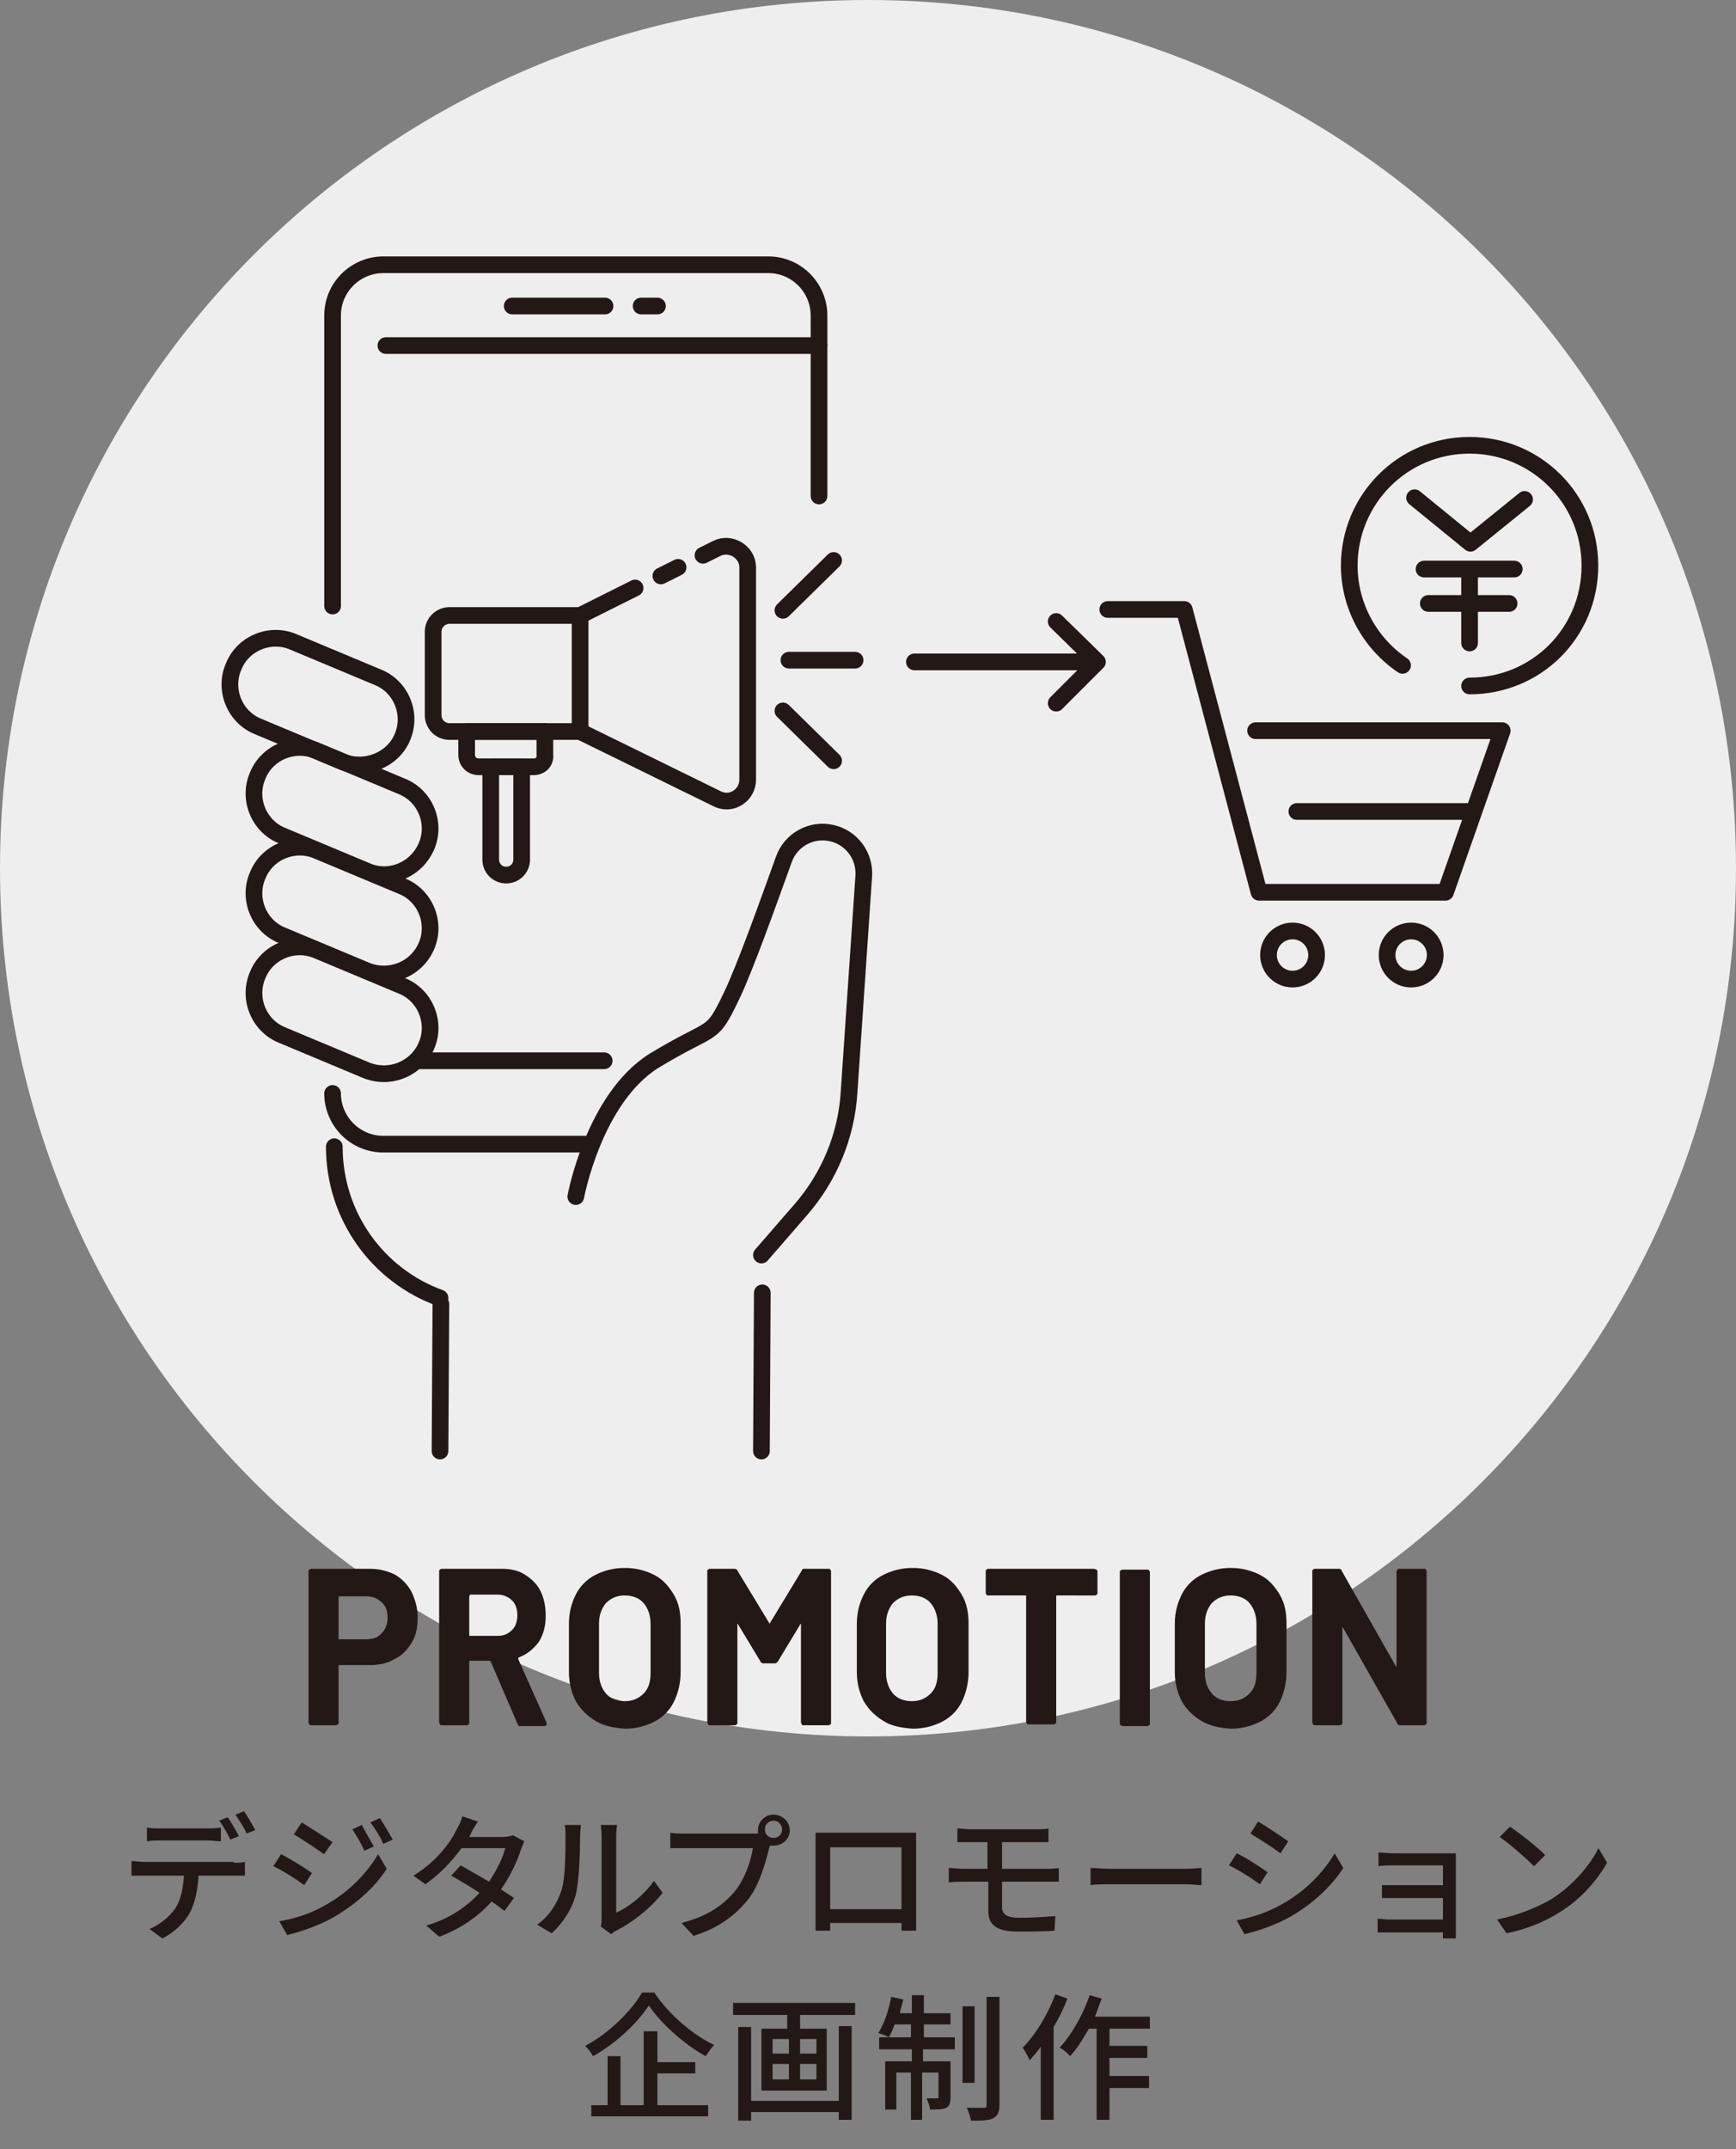 <?xml version="1.0" encoding="utf-8"?>
<!-- Generator: Adobe Illustrator 25.2.1, SVG Export Plug-In . SVG Version: 6.00 Build 0)  -->
<svg version="1.1" id="レイヤー_1" xmlns="http://www.w3.org/2000/svg" xmlns:xlink="http://www.w3.org/1999/xlink" x="0px"
	 y="0px" width="202px" height="250px" viewBox="0 0 202 250" style="enable-background:new 0 0 202 250;" xml:space="preserve">
<rect x="0" y="0" width="202" height="250" fill="#808080" stroke="none"/>
<style type="text/css">
	.st0{fill:#EEEEEF;}
	.st1{fill:#231815;}
	.st2{fill:none;stroke:#231815;stroke-width:1.941;stroke-linecap:round;stroke-linejoin:round;stroke-miterlimit:10;}
</style>
<g id="promotion">
	<path id="XMLID_8_" class="st0" d="M0,101L0,101C0,45.2,45.2,0,101,0h0c55.8,0,101,45.2,101,101v0c0,55.8-45.2,101-101,101h0
		C45.2,202,0,156.8,0,101z"/>
	<g>
		<g>
			<g>
				<g>
					<g>
						<path class="st1" d="M27.2,216.7c0.3,0,0.9,0,1.3-0.1v1.6c-0.4,0-0.9,0-1.3,0h-4.1c-0.1,1.7-0.4,3.1-1,4.3
							c-0.6,1.1-1.8,2.3-3.2,3l-1.5-1.1c1.2-0.5,2.3-1.4,3-2.4c0.7-1.1,0.9-2.4,1-3.8h-4.6c-0.5,0-1,0-1.5,0v-1.7
							c0.5,0,1,0.1,1.5,0.1H27.2z M18.7,214.1c-0.5,0-1.1,0-1.6,0.1v-1.6c0.5,0.1,1,0.1,1.6,0.1h5.4c0.5,0,1.1,0,1.6-0.1v1.6
							c-0.5,0-1.1-0.1-1.6-0.1H18.7z M26.8,214c-0.3-0.6-0.8-1.6-1.3-2.2l1-0.4c0.4,0.6,1,1.6,1.3,2.2L26.8,214z M28.4,210.7
							c0.4,0.6,1,1.6,1.3,2.2l-1,0.4c-0.3-0.7-0.9-1.6-1.3-2.2L28.4,210.7z"/>
						<path class="st1" d="M36.3,217.9l-0.9,1.4c-0.8-0.6-2.5-1.7-3.6-2.2l0.9-1.4C33.7,216.2,35.5,217.3,36.3,217.9z M37.9,221.6
							c2.7-1.5,4.8-3.7,6.1-5.9l1,1.7c-1.4,2.2-3.7,4.2-6.3,5.7c-1.6,0.9-3.9,1.7-5.3,2l-0.9-1.6C34.3,223.2,36.2,222.6,37.9,221.6z
							 M38.7,214.3l-1,1.4c-0.8-0.6-2.5-1.7-3.5-2.3l0.9-1.4C36.1,212.6,37.9,213.8,38.7,214.3z M43.5,214.8l-1.1,0.5
							c-0.4-0.9-0.9-1.7-1.4-2.5l1.1-0.5C42.4,212.9,43.1,214.1,43.5,214.8z M45.7,214l-1.1,0.5c-0.4-0.9-0.9-1.7-1.5-2.5l1.1-0.5
							C44.6,212.1,45.3,213.3,45.7,214z"/>
						<path class="st1" d="M61,214.2c-0.1,0.3-0.3,0.7-0.4,1c-0.4,1.3-1.2,3-2.3,4.6c0.6,0.4,1.1,0.7,1.5,1l-1.1,1.5
							c-0.4-0.3-0.9-0.7-1.5-1.1c-1.4,1.6-3.4,3.1-6.1,4.1l-1.5-1.3c2.8-0.8,4.8-2.3,6.2-3.8c-1.2-0.8-2.4-1.5-3.3-2l1.1-1.2
							c0.9,0.5,2.1,1.2,3.3,1.9c0.9-1.3,1.6-2.8,1.9-3.9h-5.1c-1.1,1.5-2.5,3-4.2,4.2l-1.4-1c2.8-1.7,4.4-4,5.1-5.5
							c0.2-0.3,0.5-1,0.6-1.4l1.8,0.6c-0.3,0.5-0.7,1.1-0.8,1.4l-0.2,0.4h3.9c0.4,0,0.9-0.1,1.2-0.2L61,214.2z"/>
						<path class="st1" d="M62.5,223.9c1.4-1,2.3-2.4,2.8-3.9c0.5-1.4,0.5-4.5,0.5-6.4c0-0.5,0-0.9-0.1-1.3h1.9
							c0,0.1-0.1,0.7-0.1,1.3c0,1.8-0.1,5.2-0.5,6.8c-0.5,1.8-1.5,3.3-2.8,4.5L62.5,223.9z M69.9,224.1c0.1-0.3,0.1-0.6,0.1-1v-9.5
							c0-0.7-0.1-1.2-0.1-1.3h1.9c0,0.1-0.1,0.6-0.1,1.3v8.9c1.4-0.6,3.2-2,4.4-3.7l1,1.4c-1.4,1.8-3.6,3.5-5.4,4.4
							c-0.3,0.1-0.4,0.3-0.6,0.4L69.9,224.1z"/>
						<path class="st1" d="M87.5,213.3c0.2,0,0.4,0,0.7,0c0-0.1,0-0.3,0-0.4c0-1,0.8-1.8,1.8-1.8c1,0,1.9,0.8,1.9,1.8
							c0,1-0.8,1.8-1.9,1.8c-0.1,0-0.3,0-0.4,0l-0.1,0.3c-0.4,1.6-1.1,4.2-2.4,5.9c-1.5,1.9-3.5,3.4-6.4,4.3l-1.4-1.5
							c3.1-0.8,4.9-2.1,6.3-3.8c1.1-1.4,1.8-3.5,2-4.9h-7.9c-0.7,0-1.3,0-1.7,0v-1.8c0.4,0.1,1.2,0.1,1.7,0.1H87.5z M91,212.8
							c0-0.5-0.4-1-1-1c-0.5,0-1,0.4-1,1c0,0.6,0.4,1,1,1C90.6,213.8,91,213.4,91,212.8z"/>
						<path class="st1" d="M106.6,222.5c0,0.6,0,1.9,0,2.1h-1.7c0-0.1,0-0.4,0-0.9h-8.3c0,0.4,0,0.8,0,0.9h-1.7c0-0.1,0-1.4,0-2.1
							v-7.9c0-0.4,0-1,0-1.4c0.6,0,1.1,0,1.5,0h8.7c0.4,0,0.9,0,1.5,0c0,0.4,0,0.9,0,1.4V222.5z M96.6,214.9v7.2h8.3v-7.2H96.6z"/>
						<path class="st1" d="M116.6,221.9c0,0.8,0.6,1.2,2,1.2c1.5,0,2.8-0.1,4.2-0.2l-0.1,1.7c-1.2,0.1-2.8,0.1-4.3,0.1
							c-2.6,0-3.4-0.9-3.4-2.4v-3.4H112c-0.4,0-1.2,0-1.6,0.1v-1.7c0.4,0,1.2,0.1,1.6,0.1h2.9v-3.1h-2c-0.6,0-1,0-1.5,0v-1.6
							c0.4,0,0.9,0.1,1.5,0.1h7.7c0.5,0,1,0,1.4-0.1v1.6c-0.4,0-0.8,0-1.4,0h-4v3.1h5.2c0.3,0,1,0,1.4-0.1l0,1.6c-0.4,0-1.1,0-1.4,0
							h-5.2V221.9z"/>
						<path class="st1" d="M126.9,217.3c0.5,0,1.5,0.1,2.4,0.1h8.7c0.8,0,1.4-0.1,1.8-0.1v2c-0.4,0-1.1-0.1-1.8-0.1h-8.7
							c-0.9,0-1.8,0-2.4,0.1V217.3z"/>
						<path class="st1" d="M147.5,217.8l-0.9,1.4c-0.8-0.6-2.5-1.7-3.6-2.2l0.9-1.4C145,216.1,146.8,217.3,147.5,217.8z
							 M149.2,221.5c2.7-1.5,4.8-3.7,6.1-5.9l1,1.7c-1.4,2.2-3.6,4.2-6.2,5.7c-1.6,0.9-3.9,1.7-5.3,2l-0.9-1.6
							C145.5,223.1,147.5,222.5,149.2,221.5z M149.9,214.2l-0.9,1.4c-0.8-0.6-2.5-1.7-3.5-2.3l0.9-1.4
							C147.4,212.5,149.2,213.7,149.9,214.2z"/>
						<path class="st1" d="M167.9,225.4c0-0.1,0-0.4,0-0.6h-6.3c-0.5,0-1.1,0-1.3,0v-1.6c0.3,0,0.8,0.1,1.3,0.1h6.3v-2.5h-5.5
							c-0.6,0-1.2,0-1.6,0v-1.5c0.4,0,1,0,1.6,0h5.5V217h-5.7c-0.5,0-1.5,0-1.8,0.1v-1.6c0.4,0,1.3,0.1,1.8,0.1h6.1
							c0.4,0,0.9,0,1.1,0c0,0.2,0,0.6,0,0.9v8c0,0.3,0,0.7,0,1H167.9z"/>
						<path class="st1" d="M180.4,221c2.6-1.6,4.6-4,5.6-6l1,1.7c-1.2,2.1-3.1,4.3-5.6,5.8c-1.6,1-3.6,1.9-6.1,2.4l-1.1-1.6
							C176.7,222.8,178.8,221.9,180.4,221z M179.8,215.8l-1.3,1.3c-0.8-0.8-2.8-2.6-4-3.4l1.2-1.2
							C176.9,213.3,178.9,214.9,179.8,215.8z"/>
						<path class="st1" d="M76.2,231.9c1.7,2.5,4.4,4.8,6.9,6c-0.4,0.4-0.7,0.9-1,1.3c-2.5-1.4-5.2-3.8-6.6-5.9
							c-1.3,2-3.8,4.4-6.5,5.9c-0.2-0.4-0.6-0.9-0.9-1.2c2.8-1.5,5.4-4.1,6.6-6.2H76.2z M76.5,244.9h5.9v1.3H68.8v-1.3h1.9v-5.7h1.5
							v5.7h2.7v-8.6h1.6v3.6h4.4v1.3h-4.4V244.9z"/>
						<path class="st1" d="M99.5,233v1.4h-6.4v1.6h3.1v7.2h-7.6v-7.2h3v-1.6h-6.3V233H99.5z M97.6,235.7h1.5v10.9h-1.5v-0.9H87.4v1
							h-1.5v-10.9h1.5v8.6h10.2V235.7z M89.9,238.9h1.9v-1.7h-1.9V238.9z M89.9,241.9h1.9v-1.8h-1.9V241.9z M95,237.2h-1.9v1.7H95
							V237.2z M95,240.1h-1.9v1.8H95V240.1z"/>
						<path class="st1" d="M107.4,237h3.7v1.4h-3.7v1.4h3.2v4.2c0,0.6-0.1,1-0.5,1.2c-0.4,0.2-1,0.2-1.9,0.2c0-0.4-0.2-0.9-0.4-1.3
							c0.6,0,1.1,0,1.2,0c0.2,0,0.2,0,0.2-0.2v-2.8h-1.9v5.5H106v-5.5h-1.7v4.3h-1.3v-5.6h3.1v-1.4h-3.8V237h1.1
							c-0.3-0.2-0.9-0.4-1.2-0.5c0.7-1.1,1.2-2.6,1.5-4.2l1.4,0.3c-0.1,0.5-0.3,1.1-0.4,1.6h1.4v-2.1h1.4v2.1h3.1v1.3h-3.1V237z
							 M106,237v-1.5h-1.9c-0.2,0.5-0.4,1.1-0.7,1.5H106z M113.4,242.3H112v-8.9h1.4V242.3z M116.3,232.2v12.6
							c0,0.9-0.2,1.3-0.7,1.6c-0.5,0.3-1.4,0.3-2.6,0.3c-0.1-0.4-0.3-1.1-0.5-1.5c0.9,0,1.8,0,2,0c0.3,0,0.3-0.1,0.3-0.3v-12.6
							H116.3z"/>
						<path class="st1" d="M124.2,232.5c-0.4,1.1-1,2.3-1.6,3.3v10.8h-1.5v-8.5c-0.4,0.6-0.9,1.1-1.3,1.6c-0.1-0.4-0.6-1.2-0.8-1.5
							c1.5-1.5,2.9-3.8,3.8-6.2L124.2,232.5z M129.1,236v2h4.4v1.4h-4.4v2.1h4.6v1.4h-4.6v3.7h-1.5V236h-0.9
							c-0.7,1.2-1.4,2.4-2.2,3.2c-0.2-0.3-0.8-0.8-1.2-1c1.4-1.5,2.7-3.8,3.5-6.1l1.4,0.4c-0.3,0.7-0.5,1.4-0.8,2.1h6.4v1.4H129.1z"
							/>
					</g>
				</g>
			</g>
		</g>
		<g>
			<g>
				<g>
					<path class="st1" d="M46,183.2c0.8,0.5,1.4,1.1,1.9,2c0.4,0.9,0.7,1.8,0.7,3c0,1.1-0.2,2.1-0.7,2.9s-1.1,1.5-2,1.9
						c-0.8,0.5-1.8,0.7-2.9,0.7h-3.5c-0.1,0-0.1,0-0.1,0.1v6.6c0,0.1,0,0.2-0.1,0.2s-0.1,0.1-0.2,0.1h-2.9c-0.1,0-0.2,0-0.2-0.1
						s-0.1-0.1-0.1-0.2v-17.6c0-0.1,0-0.2,0.1-0.2s0.1-0.1,0.2-0.1h6.9C44.2,182.5,45.2,182.8,46,183.2z M44.4,190
						c0.5-0.5,0.7-1.1,0.7-1.8c0-0.8-0.2-1.4-0.7-1.8c-0.5-0.5-1.1-0.7-1.8-0.7h-3.1c-0.1,0-0.1,0-0.1,0.1v4.8c0,0.1,0,0.1,0.1,0.1
						h3.1C43.4,190.7,44,190.5,44.4,190z"/>
					<path class="st1" d="M60.2,200.5l-3.1-7.2c0-0.1-0.1-0.1-0.1-0.1h-2.3c-0.1,0-0.1,0-0.1,0.1v7.1c0,0.1,0,0.2-0.1,0.2
						c-0.1,0.1-0.1,0.1-0.2,0.1h-2.9c-0.1,0-0.2,0-0.2-0.1s-0.1-0.1-0.1-0.2v-17.6c0-0.1,0-0.2,0.1-0.2c0.1-0.1,0.1-0.1,0.2-0.1h7
						c1,0,2,0.2,2.7,0.7c0.8,0.5,1.4,1.1,1.8,1.9c0.4,0.8,0.6,1.8,0.6,2.9c0,1.2-0.3,2.2-0.8,3c-0.6,0.8-1.3,1.4-2.3,1.8
						c-0.1,0-0.1,0.1-0.1,0.2l3.3,7.4c0,0.1,0,0.1,0,0.2c0,0.1-0.1,0.2-0.3,0.2h-3C60.4,200.7,60.3,200.7,60.2,200.5z M54.6,185.8
						v4.4c0,0.1,0,0.1,0.1,0.1h3.2c0.7,0,1.2-0.2,1.7-0.7c0.4-0.4,0.6-1,0.6-1.7c0-0.7-0.2-1.3-0.6-1.7c-0.4-0.4-1-0.7-1.7-0.7h-3.2
						C54.6,185.7,54.6,185.7,54.6,185.8z"/>
					<path class="st1" d="M69.3,200.2c-1-0.6-1.7-1.3-2.3-2.3c-0.5-1-0.8-2.1-0.8-3.4v-5.6c0-1.3,0.3-2.4,0.8-3.4s1.3-1.8,2.3-2.3
						c1-0.5,2.1-0.8,3.4-0.8c1.3,0,2.4,0.3,3.4,0.8c1,0.5,1.7,1.3,2.3,2.3s0.8,2.1,0.8,3.4v5.6c0,1.3-0.3,2.5-0.8,3.5
						c-0.5,1-1.3,1.8-2.3,2.3c-1,0.5-2.1,0.8-3.4,0.8C71.4,201,70.3,200.8,69.3,200.2z M74.9,197c0.6-0.6,0.8-1.4,0.8-2.4v-5.7
						c0-1-0.3-1.8-0.8-2.4s-1.3-0.9-2.2-0.9c-0.9,0-1.6,0.3-2.2,0.9c-0.5,0.6-0.8,1.4-0.8,2.4v5.7c0,1,0.3,1.8,0.8,2.4
						c0.5,0.6,1.3,0.9,2.2,0.9S74.3,197.6,74.9,197z"/>
					<path class="st1" d="M93.5,182.5h2.9c0.1,0,0.2,0,0.2,0.1c0.1,0.1,0.1,0.1,0.1,0.2v17.6c0,0.1,0,0.2-0.1,0.2
						c-0.1,0.1-0.1,0.1-0.2,0.1h-2.9c-0.1,0-0.2,0-0.2-0.1s-0.1-0.1-0.1-0.2V189c0-0.1,0-0.1,0-0.1s-0.1,0-0.1,0.1l-2.6,4.3
						c-0.1,0.1-0.2,0.2-0.3,0.2h-1.4c-0.1,0-0.3-0.1-0.3-0.2l-2.6-4.3c0-0.1-0.1-0.1-0.1-0.1c0,0,0,0,0,0.1v11.4
						c0,0.1,0,0.2-0.1,0.2c-0.1,0.1-0.1,0.1-0.2,0.1h-2.9c-0.1,0-0.2,0-0.2-0.1s-0.1-0.1-0.1-0.2v-17.6c0-0.1,0-0.2,0.1-0.2
						c0.1-0.1,0.1-0.1,0.2-0.1h2.9c0.1,0,0.3,0.1,0.3,0.2l3.7,6.1c0,0.1,0.1,0.1,0.1,0l3.7-6.1C93.3,182.6,93.4,182.5,93.5,182.5z"
						/>
					<path class="st1" d="M102.8,200.2c-1-0.6-1.7-1.3-2.3-2.3c-0.5-1-0.8-2.1-0.8-3.4v-5.6c0-1.3,0.3-2.4,0.8-3.4s1.3-1.8,2.3-2.3
						c1-0.5,2.1-0.8,3.4-0.8c1.3,0,2.4,0.3,3.4,0.8c1,0.5,1.7,1.3,2.3,2.3s0.8,2.1,0.8,3.4v5.6c0,1.3-0.3,2.5-0.8,3.5
						c-0.5,1-1.3,1.8-2.3,2.3c-1,0.5-2.1,0.8-3.4,0.8C104.9,201,103.7,200.8,102.8,200.2z M108.3,197c0.6-0.6,0.8-1.4,0.8-2.4v-5.7
						c0-1-0.3-1.8-0.8-2.4s-1.3-0.9-2.2-0.9c-0.9,0-1.6,0.3-2.2,0.9c-0.5,0.6-0.8,1.4-0.8,2.4v5.7c0,1,0.3,1.8,0.8,2.4
						c0.5,0.6,1.3,0.9,2.2,0.9S107.7,197.6,108.3,197z"/>
					<path class="st1" d="M127.6,182.6c0.1,0.1,0.1,0.1,0.1,0.2v2.5c0,0.1,0,0.2-0.1,0.2c-0.1,0.1-0.1,0.1-0.2,0.1H123
						c-0.1,0-0.1,0-0.1,0.1v14.6c0,0.1,0,0.2-0.1,0.2c-0.1,0.1-0.1,0.1-0.2,0.1h-2.9c-0.1,0-0.2,0-0.2-0.1c-0.1-0.1-0.1-0.1-0.1-0.2
						v-14.6c0-0.1,0-0.1-0.1-0.1H115c-0.1,0-0.2,0-0.2-0.1c-0.1-0.1-0.1-0.1-0.1-0.2v-2.5c0-0.1,0-0.2,0.1-0.2
						c0.1-0.1,0.1-0.1,0.2-0.1h12.3C127.4,182.5,127.5,182.6,127.6,182.6z"/>
					<path class="st1" d="M130.4,200.7c-0.1-0.1-0.1-0.1-0.1-0.2v-17.6c0-0.1,0-0.2,0.1-0.2c0.1-0.1,0.1-0.1,0.2-0.1h2.9
						c0.1,0,0.2,0,0.2,0.1c0.1,0.1,0.1,0.1,0.1,0.2v17.6c0,0.1,0,0.2-0.1,0.2c-0.1,0.1-0.1,0.1-0.2,0.1h-2.9
						C130.5,200.7,130.4,200.7,130.4,200.7z"/>
					<path class="st1" d="M139.8,200.2c-1-0.6-1.7-1.3-2.3-2.3c-0.5-1-0.8-2.1-0.8-3.4v-5.6c0-1.3,0.3-2.4,0.8-3.4s1.3-1.8,2.3-2.3
						c1-0.5,2.1-0.8,3.4-0.8c1.3,0,2.4,0.3,3.4,0.8c1,0.5,1.7,1.3,2.3,2.3s0.8,2.1,0.8,3.4v5.6c0,1.3-0.3,2.5-0.8,3.5
						c-0.5,1-1.3,1.8-2.3,2.3c-1,0.5-2.1,0.8-3.4,0.8C141.9,201,140.8,200.8,139.8,200.2z M145.4,197c0.6-0.6,0.8-1.4,0.8-2.4v-5.7
						c0-1-0.3-1.8-0.8-2.4s-1.3-0.9-2.2-0.9c-0.9,0-1.6,0.3-2.2,0.9c-0.5,0.6-0.8,1.4-0.8,2.4v5.7c0,1,0.3,1.8,0.8,2.4
						c0.5,0.6,1.3,0.9,2.2,0.9S144.8,197.6,145.4,197z"/>
					<path class="st1" d="M162.6,182.6c0.1-0.1,0.1-0.1,0.2-0.1h2.9c0.1,0,0.2,0,0.2,0.1c0.1,0.1,0.1,0.1,0.1,0.2v17.6
						c0,0.1,0,0.2-0.1,0.2c-0.1,0.1-0.1,0.1-0.2,0.1h-2.8c-0.2,0-0.3-0.1-0.3-0.2l-6.3-11.1c0-0.1-0.1-0.1-0.1-0.1c0,0,0,0,0,0.1
						l0,11c0,0.1,0,0.2-0.1,0.2c-0.1,0.1-0.1,0.1-0.2,0.1H153c-0.1,0-0.2,0-0.2-0.1s-0.1-0.1-0.1-0.2v-17.6c0-0.1,0-0.2,0.1-0.2
						c0.1-0.1,0.1-0.1,0.2-0.1h2.8c0.2,0,0.3,0.1,0.3,0.2l6.3,11.1c0,0.1,0.1,0.1,0.1,0.1c0,0,0,0,0-0.1l0-10.9
						C162.5,182.8,162.5,182.7,162.6,182.6z"/>
				</g>
			</g>
		</g>
	</g>
	<g>
		<g>
			<g>
				<g>
					<g>
						<path class="st2" d="M38.7,70.5V36.7c0-3.3,2.7-5.9,5.9-5.9h44.8c3.3,0,5.9,2.7,5.9,5.9v21"/>
						<path class="st2" d="M68.8,133.1H44.6c-3.3,0-5.9-2.7-5.9-5.9"/>
						<g>
							<line class="st2" x1="59.6" y1="35.6" x2="70.4" y2="35.6"/>
							<line class="st2" x1="74.6" y1="35.6" x2="76.5" y2="35.6"/>
						</g>
						<line class="st2" x1="44.9" y1="40.2" x2="95.3" y2="40.2"/>
						<line class="st2" x1="48.5" y1="123.4" x2="70.3" y2="123.4"/>
					</g>
					<line class="st2" x1="88.7" y1="150.4" x2="88.6" y2="168.8"/>
					<path class="st2" d="M67,139.2c0,0,2.1-11.4,9.1-15.8c7.1-4.3,6.6-2.5,9-7.5c1.6-3.3,4.4-11.2,6.1-15.9
						c0.8-2.3,3.2-3.6,5.5-3.1l0,0c2.4,0.5,4,2.7,3.8,5.1l-1.7,25c-0.3,5.1-2.3,9.9-5.6,13.7l-4.6,5.3"/>
					<line class="st2" x1="51.3" y1="151.7" x2="51.2" y2="168.8"/>
					<g>
						<path class="st2" d="M39.8,88.6l-9.8-4.1c-2.7-1.1-4-4.3-2.8-7l0,0c1.1-2.7,4.3-4,7-2.8l9.8,4.1c2.7,1.1,4,4.3,2.8,7l0,0
							C45.7,88.4,42.5,89.7,39.8,88.6z"/>
						<path class="st2" d="M42.6,101.3l-9.8-4.1c-2.7-1.1-4-4.3-2.8-7l0,0c1.1-2.7,4.3-4,7-2.8l9.8,4.1c2.7,1.1,4,4.3,2.8,7l0,0
							C48.4,101.2,45.3,102.5,42.6,101.3z"/>
						<path class="st2" d="M42.6,112.9l-9.8-4.1c-2.7-1.1-4-4.3-2.8-7l0,0c1.1-2.7,4.3-4,7-2.8l9.8,4.1c2.7,1.1,4,4.3,2.8,7l0,0
							C48.4,112.8,45.3,114,42.6,112.9z"/>
						<path class="st2" d="M42.6,124.5l-9.8-4.1c-2.7-1.1-4-4.3-2.8-7l0,0c1.1-2.7,4.3-4,7-2.8l9.8,4.1c2.7,1.1,4,4.3,2.8,7l0,0
							C48.4,124.4,45.3,125.6,42.6,124.5z"/>
					</g>
					<path class="st2" d="M38.9,133.4c0,8.1,5.1,15,12.3,17.6"/>
					<g>
						<line class="st2" x1="106.4" y1="77" x2="127.1" y2="77"/>
						<polyline class="st2" points="122.9,81.8 127.7,77 122.9,72.3 						"/>
						<g>
							<g>
								<path class="st2" d="M67.5,85.1H52.3c-1.1,0-1.9-0.9-1.9-1.9v-9.7c0-1.1,0.9-1.9,1.9-1.9h15.2V85.1z"/>
								<path class="st2" d="M62.1,89.2h-6.4c-0.8,0-1.4-0.6-1.4-1.4v-2.7h9.1v2.7C63.5,88.6,62.9,89.2,62.1,89.2z"/>
								<path class="st2" d="M58.9,101.8L58.9,101.8c-1,0-1.8-0.8-1.8-1.8V89.2h3.6V100C60.7,101,59.9,101.8,58.9,101.8z"/>
								<path class="st2" d="M81.8,64.6l1.6-0.8C85,63,87,64.2,87,66v24.7c0,1.8-1.9,3.1-3.6,2.2l-15.9-7.8"/>
								<line class="st2" x1="67.5" y1="71.6" x2="73.9" y2="68.4"/>
							</g>
							<g>
								<g>
									<line class="st2" x1="91.1" y1="71" x2="97" y2="65.2"/>
									<line class="st2" x1="91.1" y1="82.7" x2="97" y2="88.5"/>
								</g>
								<line class="st2" x1="91.8" y1="76.8" x2="99.5" y2="76.8"/>
							</g>
							<line class="st2" x1="76.9" y1="67" x2="78.9" y2="66"/>
						</g>
					</g>
				</g>
			</g>
		</g>
		<g>
			<polyline class="st2" points="128.9,70.9 137.8,70.9 146.5,103.8 168.2,103.8 174.8,85 146.1,85 			"/>
			<line class="st2" x1="171.1" y1="94.4" x2="150.9" y2="94.4"/>
			<g>
				<circle class="st2" cx="150.4" cy="111.1" r="2.8"/>
				<circle class="st2" cx="164.2" cy="111.1" r="2.8"/>
			</g>
		</g>
		<g>
			<path class="st2" d="M163.2,77.4c-3.7-2.5-6.2-6.8-6.2-11.6c0-7.7,6.2-14,14-14c7.7,0,14,6.2,14,14s-6.2,14-14,14"/>
			<g>
				<polyline class="st2" points="164.6,57.9 171.1,63.2 177.4,58.1 				"/>
				<line class="st2" x1="165.7" y1="66.2" x2="176.2" y2="66.2"/>
				<line class="st2" x1="166.2" y1="70.2" x2="175.6" y2="70.2"/>
				<line class="st2" x1="171" y1="66.8" x2="171" y2="74.8"/>
			</g>
		</g>
	</g>
</g>
</svg>
